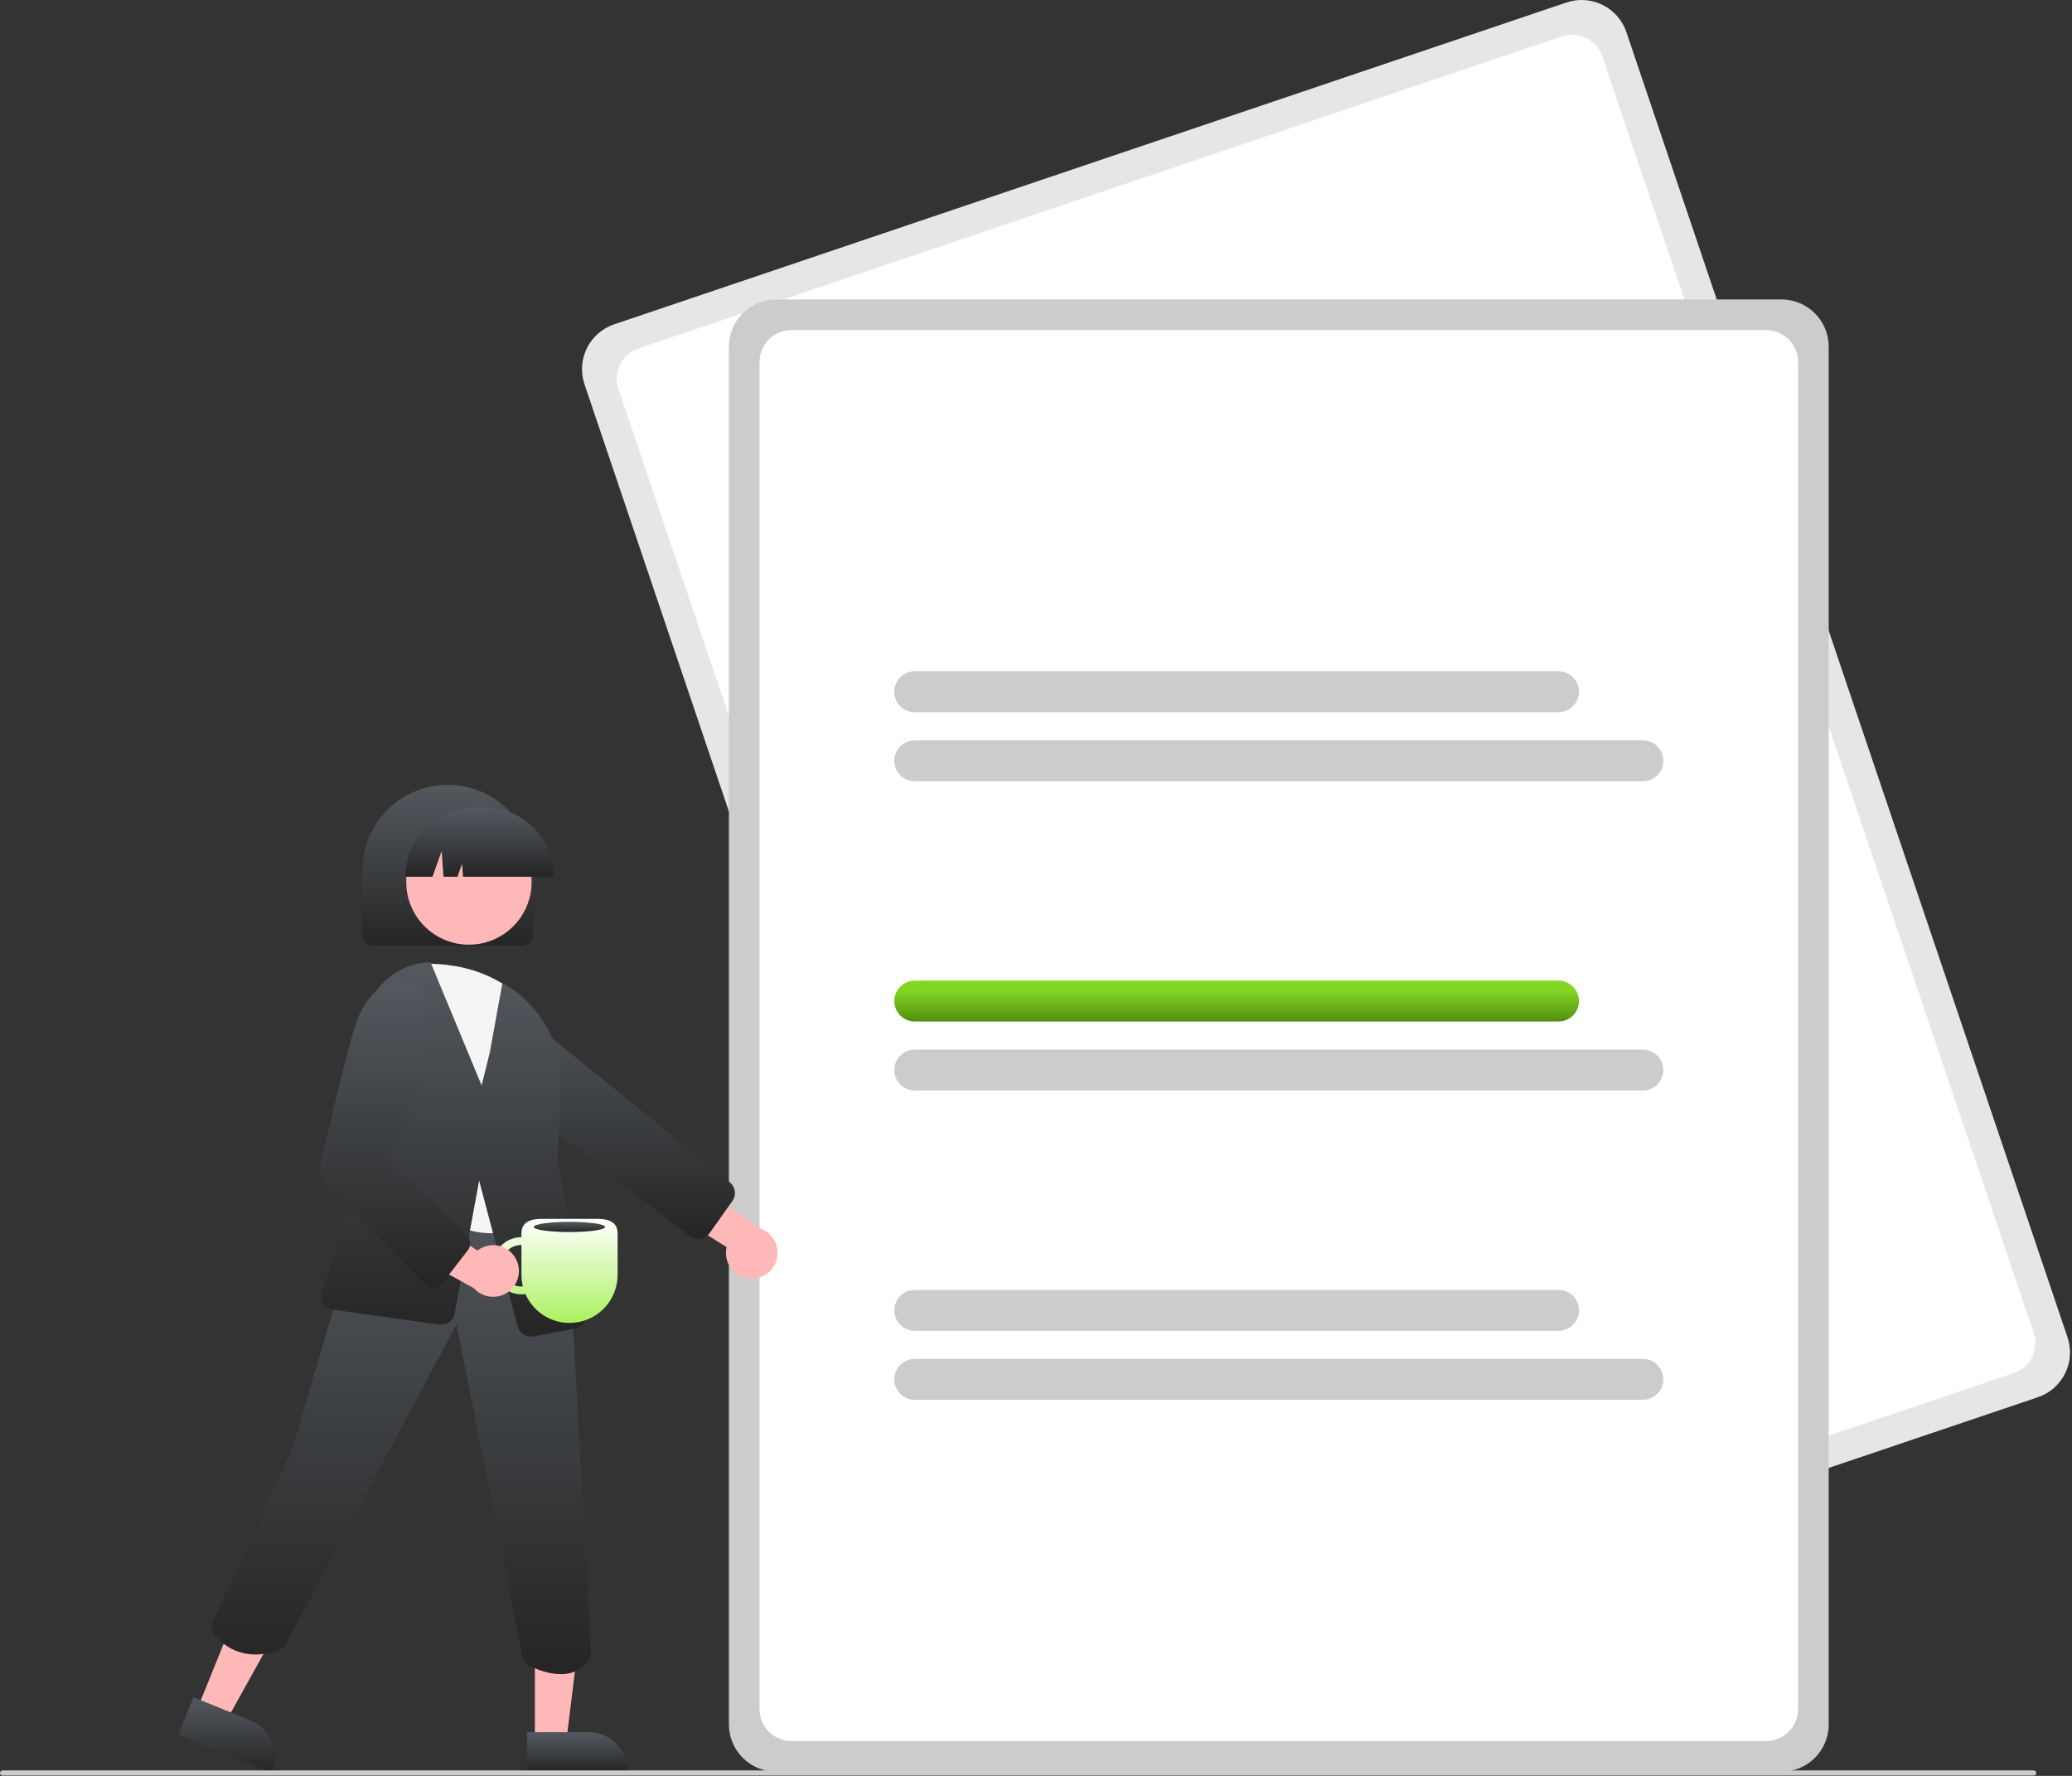 <svg width="812" height="696" viewBox="0 0 812 696" fill="none" xmlns="http://www.w3.org/2000/svg">
<rect x="0" y="0" width="812" height="696" fill="#333333" stroke="none"/>
<path d="M798.654 547.593L425.396 673.744C420.747 675.309 415.668 674.967 411.272 672.792C406.876 670.617 403.522 666.786 401.946 662.142L229.048 150.569C227.483 145.921 227.826 140.841 230.001 136.445C232.176 132.049 236.006 128.695 240.651 127.12L613.91 0.968C618.558 -0.597 623.637 -0.254 628.034 1.921C632.43 4.096 635.783 7.926 637.359 12.571L810.257 524.144C811.822 528.792 811.479 533.871 809.304 538.267C807.129 542.664 803.299 546.017 798.654 547.593V547.593Z" fill="#E6E6E6"/>
<path d="M789.128 538.146L427.238 660.455C424.097 661.513 420.665 661.281 417.694 659.811C414.724 658.342 412.458 655.754 411.393 652.615L242.338 152.411C241.28 149.27 241.512 145.838 242.982 142.868C244.451 139.898 247.039 137.632 250.178 136.567L612.068 14.258C615.209 13.2 618.641 13.432 621.611 14.901C624.581 16.371 626.847 18.959 627.912 22.098L796.968 522.302C798.025 525.443 797.794 528.875 796.324 531.845C794.854 534.815 792.266 537.081 789.128 538.146V538.146Z" fill="white"/>
<path d="M698.154 694.356H304.154C299.249 694.351 294.547 692.4 291.079 688.932C287.611 685.464 285.66 680.761 285.654 675.856V135.856C285.66 130.952 287.611 126.249 291.079 122.781C294.547 119.313 299.249 117.362 304.154 117.356H698.154C703.059 117.362 707.761 119.313 711.23 122.781C714.698 126.249 716.649 130.952 716.654 135.856V675.856C716.649 680.761 714.698 685.464 711.23 688.932C707.761 692.4 703.059 694.351 698.154 694.356V694.356Z" fill="#CCCCCC"/>
<path d="M692.154 682.356H310.154C306.84 682.353 303.663 681.035 301.32 678.691C298.976 676.348 297.658 673.171 297.654 669.856V141.856C297.658 138.542 298.976 135.365 301.32 133.022C303.663 130.678 306.84 129.36 310.154 129.356H692.154C695.468 129.36 698.646 130.678 700.989 133.022C703.332 135.365 704.651 138.542 704.654 141.856V669.856C704.651 673.171 703.332 676.348 700.989 678.691C698.646 681.035 695.468 682.353 692.154 682.356V682.356Z" fill="white"/>
<path d="M610.775 279.134H358.473C356.348 279.134 354.309 278.289 352.806 276.786C351.303 275.283 350.459 273.245 350.459 271.12C350.459 268.994 351.303 266.956 352.806 265.453C354.309 263.95 356.348 263.105 358.473 263.105H610.775C612.9 263.105 614.939 263.95 616.442 265.453C617.945 266.956 618.789 268.994 618.789 271.12C618.789 273.245 617.945 275.283 616.442 276.786C614.939 278.289 612.9 279.134 610.775 279.134Z" fill="#CCCCCC"/>
<path d="M643.833 306.181H358.473C357.421 306.181 356.379 305.973 355.406 305.571C354.434 305.168 353.55 304.577 352.806 303.833C352.062 303.089 351.472 302.206 351.069 301.233C350.666 300.261 350.459 299.219 350.459 298.166C350.459 297.114 350.666 296.072 351.069 295.1C351.472 294.127 352.062 293.244 352.806 292.5C353.55 291.755 354.434 291.165 355.406 290.762C356.379 290.36 357.421 290.152 358.473 290.152H643.833C645.958 290.152 647.997 290.997 649.5 292.5C651.003 294.003 651.847 296.041 651.847 298.166C651.847 300.292 651.003 302.33 649.5 303.833C647.997 305.336 645.958 306.181 643.833 306.181V306.181Z" fill="#CCCCCC"/>
<path d="M610.776 400.347H358.474C356.35 400.344 354.314 399.499 352.813 397.996C351.312 396.493 350.469 394.456 350.469 392.332C350.469 390.209 351.312 388.171 352.813 386.669C354.314 385.166 356.35 384.321 358.474 384.318H610.776C612.901 384.318 614.94 385.163 616.443 386.666C617.945 388.169 618.79 390.207 618.79 392.332C618.79 394.458 617.945 396.496 616.443 397.999C614.94 399.502 612.901 400.347 610.776 400.347Z" fill="url(#paint0_linear)"/>
<path d="M643.834 427.394H358.474C356.35 427.392 354.314 426.547 352.813 425.044C351.312 423.541 350.469 421.504 350.469 419.38C350.469 417.256 351.312 415.219 352.813 413.717C354.314 412.214 356.35 411.369 358.474 411.366H643.834C645.959 411.366 647.998 412.211 649.501 413.714C651.004 415.216 651.848 417.255 651.848 419.38C651.848 421.506 651.004 423.544 649.501 425.047C647.998 426.55 645.959 427.394 643.834 427.394V427.394Z" fill="#CCCCCC"/>
<path d="M610.776 521.56H358.474C356.35 521.558 354.314 520.713 352.813 519.21C351.312 517.707 350.469 515.67 350.469 513.546C350.469 511.422 351.312 509.385 352.813 507.883C354.314 506.38 356.35 505.535 358.474 505.532H610.776C612.901 505.532 614.94 506.377 616.443 507.88C617.945 509.382 618.79 511.421 618.79 513.546C618.79 515.672 617.945 517.71 616.443 519.213C614.94 520.716 612.901 521.56 610.776 521.56Z" fill="#CCCCCC"/>
<path d="M643.833 548.608H358.473C356.348 548.608 354.309 547.764 352.806 546.261C351.303 544.758 350.459 542.72 350.459 540.594C350.459 538.469 351.303 536.43 352.806 534.927C354.309 533.424 356.348 532.58 358.473 532.58H643.833C645.958 532.58 647.997 533.424 649.5 534.927C651.003 536.43 651.847 538.469 651.847 540.594C651.847 542.72 651.003 544.758 649.5 546.261C647.997 547.764 645.958 548.608 643.833 548.608V548.608Z" fill="#CCCCCC"/>
<path d="M204.492 370.62H146.492C145.299 370.619 144.155 370.144 143.312 369.301C142.468 368.457 141.994 367.313 141.992 366.12V341.12C141.992 332.235 145.522 323.715 151.804 317.432C158.087 311.15 166.607 307.62 175.492 307.62C184.377 307.62 192.898 311.15 199.18 317.432C205.463 323.715 208.992 332.235 208.992 341.12V366.12C208.991 367.313 208.516 368.457 207.673 369.301C206.829 370.144 205.685 370.619 204.492 370.62Z" fill="url(#paint1_linear)"/>
<path d="M294.011 501.093C292.543 501.016 291.109 500.618 289.811 499.928C288.513 499.237 287.383 498.271 286.499 497.096C285.615 495.921 285 494.567 284.696 493.128C284.392 491.69 284.408 490.203 284.741 488.771L254.516 469.707L271.432 462.049L297.541 481.326C299.91 482.045 301.932 483.608 303.225 485.719C304.517 487.829 304.991 490.341 304.556 492.777C304.121 495.214 302.807 497.406 300.863 498.939C298.92 500.471 296.481 501.238 294.011 501.093V501.093Z" fill="#FFB8B8"/>
<path d="M273.154 485.539C272.126 485.444 271.147 485.055 270.334 484.42L187.184 419.969L176.464 400.902C175.427 399.068 174.961 396.966 175.126 394.865C175.292 392.765 176.081 390.761 177.392 389.112V389.112C178.3 387.965 179.435 387.019 180.725 386.331C182.016 385.644 183.435 385.23 184.893 385.117C186.351 385.004 187.816 385.193 189.198 385.672C190.579 386.152 191.847 386.912 192.921 387.904L285.601 463.074C286.2 463.479 286.713 464 287.108 464.606C287.503 465.212 287.774 465.891 287.903 466.603C288.033 467.315 288.019 468.046 287.862 468.752C287.705 469.459 287.409 470.127 286.99 470.717L278.105 483.264C277.683 483.865 277.142 484.373 276.517 484.758C275.891 485.143 275.194 485.395 274.467 485.501C274.032 485.565 273.592 485.578 273.154 485.539V485.539Z" fill="url(#paint2_linear)"/>
<path d="M77.193 670.067L88.558 674.666L111.703 633.019L94.93 626.232L77.193 670.067Z" fill="#FFB8B8"/>
<path d="M75.797 665.184L98.178 674.24L98.179 674.24C100.052 674.998 101.757 676.117 103.198 677.534C104.638 678.952 105.785 680.638 106.574 682.499C107.362 684.359 107.776 686.357 107.793 688.377C107.809 690.398 107.428 692.402 106.67 694.275L106.482 694.738L69.838 679.91L75.797 665.184Z" fill="url(#paint3_linear)"/>
<path d="M209.619 682.854L221.879 682.853L227.712 635.565L209.617 635.566L209.619 682.854Z" fill="#FFB8B8"/>
<path d="M206.492 678.852L230.636 678.851H230.637C232.658 678.851 234.658 679.248 236.525 680.022C238.392 680.795 240.088 681.928 241.517 683.357C242.946 684.786 244.079 686.482 244.852 688.349C245.626 690.215 246.023 692.216 246.023 694.237V694.737L206.493 694.738L206.492 678.852Z" fill="url(#paint4_linear)"/>
<path d="M219.72 656.121C214.85 656.121 210.075 654.135 207.44 652.816C206.757 652.478 206.161 651.987 205.698 651.382C205.235 650.776 204.917 650.073 204.77 649.325L178.928 519.039L111.888 644.47C111.286 645.599 110.273 646.453 109.058 646.856C94.62 651.68 86.745 644.09 84.029 640.603C83.476 639.888 83.132 639.034 83.033 638.135C82.935 637.237 83.086 636.329 83.471 635.511L114.519 568.06L133.293 503.987L152.269 457.097L152.683 457.141L216.138 463.82L223.854 506.255L231.624 647.549C231.693 648.675 231.373 649.791 230.716 650.708C229.473 652.449 227.819 653.855 225.9 654.8C223.98 655.744 221.857 656.198 219.72 656.121V656.121Z" fill="url(#paint5_linear)"/>
<path d="M183.76 370.24C197.325 370.24 208.321 359.244 208.321 345.679C208.321 332.115 197.325 321.118 183.76 321.118C170.196 321.118 159.199 332.115 159.199 345.679C159.199 359.244 170.196 370.24 183.76 370.24Z" fill="#FFB8B8"/>
<path d="M192.302 483.326C181.609 483.326 168.379 477.067 152.841 464.637L152.576 464.424L163.562 377.76L164.075 377.741C179.788 377.174 192.575 381.163 203.162 389.968L203.253 390.062L211.837 401.099L211.841 401.301L213.051 469.089L213.021 469.185C211.884 472.287 210.049 475.087 207.659 477.368C205.269 479.65 202.386 481.351 199.234 482.343C196.984 483.008 194.648 483.34 192.302 483.326V483.326Z" fill="#F5F5F5"/>
<path d="M208.117 523.841C206.916 523.838 205.75 523.44 204.799 522.708C203.847 521.977 203.163 520.952 202.853 519.792L187.772 462.702L178.219 514.714C177.968 516.094 177.193 517.324 176.055 518.145C174.918 518.966 173.507 519.316 172.118 519.119L130.518 513.314C129.725 513.204 128.966 512.919 128.295 512.482C127.625 512.044 127.06 511.464 126.639 510.782C126.219 510.101 125.955 509.335 125.865 508.539C125.775 507.744 125.861 506.938 126.119 506.18L147.161 444.159L142.451 407.821C141.966 404.079 142.264 400.277 143.327 396.657C144.39 393.037 146.195 389.677 148.626 386.792C151.057 383.906 154.061 381.558 157.449 379.895C160.836 378.233 164.532 377.294 168.302 377.137L168.723 377.12L188.732 425.377L191.915 412.647L196.895 385.248L197.639 385.679C204.67 389.733 210.451 395.641 214.351 402.758C218.251 409.875 220.12 417.928 219.753 426.035L218.491 455.055L229.67 514.306C229.935 515.721 229.628 517.184 228.817 518.375C228.006 519.565 226.757 520.386 225.343 520.657L209.129 523.745C208.795 523.809 208.456 523.841 208.117 523.841Z" fill="url(#paint6_linear)"/>
<path d="M216.918 343.62H181.452L181.089 338.528L179.27 343.62H173.809L173.089 333.528L169.485 343.62H158.918V343.12C158.926 336.094 161.72 329.359 166.688 324.391C171.656 319.423 178.392 316.628 185.418 316.62H190.418C197.444 316.628 204.18 319.423 209.148 324.391C214.116 329.359 216.91 336.094 216.918 343.12V343.62Z" fill="url(#paint7_linear)"/>
<path d="M797 695.856H1C0.735 695.856 0.48 695.751 0.293 695.564C0.105 695.376 0 695.122 0 694.856C0 694.591 0.105 694.337 0.293 694.149C0.48 693.962 0.735 693.856 1 693.856H797C797.265 693.856 797.52 693.962 797.707 694.149C797.895 694.337 798 694.591 798 694.856C798 695.122 797.895 695.376 797.707 695.564C797.52 695.751 797.265 695.856 797 695.856Z" fill="#CCCCCC"/>
<path d="M193.154 496.073C193.153 497.676 193.496 499.262 194.161 500.722C194.825 502.182 195.796 503.481 197.007 504.533C198.218 505.585 199.641 506.364 201.18 506.818C202.718 507.271 204.336 507.389 205.924 507.163C207.389 510.525 209.804 513.387 212.872 515.396C215.94 517.406 219.529 518.477 223.196 518.477V518.477C225.67 518.477 228.12 517.989 230.406 517.043C232.692 516.096 234.769 514.708 236.518 512.959C238.268 511.209 239.655 509.132 240.602 506.847C241.549 504.561 242.036 502.111 242.036 499.637V483.313C242.036 479.111 238.63 477.705 234.429 477.705H211.964C207.763 477.705 204.356 479.111 204.356 483.313V484.87C201.386 484.874 198.539 486.055 196.439 488.155C194.339 490.255 193.158 493.103 193.154 496.073V496.073ZM196.209 496.073C196.212 493.913 197.071 491.842 198.598 490.314C200.126 488.787 202.196 487.928 204.356 487.926V499.637C204.356 501.172 204.544 502.701 204.914 504.191C204.729 504.204 204.545 504.219 204.356 504.219C202.196 504.217 200.126 503.358 198.598 501.831C197.071 500.303 196.212 498.232 196.209 496.073H196.209Z" fill="url(#paint8_linear)"/>
<path d="M202.175 493.379C201.492 492.078 200.532 490.942 199.362 490.051C198.192 489.161 196.841 488.538 195.405 488.226C193.968 487.915 192.48 487.922 191.047 488.247C189.613 488.572 188.268 489.208 187.107 490.109L157.154 470.62L157.268 489.189L185.694 504.85C187.338 506.7 189.603 507.884 192.061 508.176C194.519 508.468 196.998 507.849 199.03 506.435C201.061 505.021 202.504 502.911 203.083 500.505C203.663 498.099 203.34 495.563 202.175 493.379H202.175Z" fill="#FFB8B8"/>
<path d="M169.743 504.713C168.549 504.713 167.405 504.238 166.561 503.395L128.421 465.254C127.202 464.044 126.313 462.542 125.837 460.891C125.362 459.241 125.316 457.496 125.704 455.822C128.968 441.549 136.924 407.446 140.283 399.049C142.734 392.735 147.272 387.45 153.142 384.07L153.292 383.995L165.366 386.226L166.431 423.47L151.845 454.725L182.859 484.002C183.675 484.767 184.175 485.81 184.262 486.926C184.348 488.041 184.015 489.149 183.327 490.031L173.3 502.969C172.908 503.474 172.414 503.89 171.85 504.189C171.285 504.488 170.663 504.664 170.026 504.704C169.932 504.71 169.837 504.713 169.743 504.713Z" fill="url(#paint9_linear)"/>
<path d="M223.154 482.856C230.886 482.856 237.154 481.961 237.154 480.856C237.154 479.752 230.886 478.856 223.154 478.856C215.422 478.856 209.154 479.752 209.154 480.856C209.154 481.961 215.422 482.856 223.154 482.856Z" fill="url(#paint10_linear)"/>
<defs>
<linearGradient id="paint0_linear" x1="484.629" y1="384.318" x2="484.629" y2="400.347" gradientUnits="userSpaceOnUse">
<stop offset="0.234" stop-color="#81D724"/>
<stop offset="1" stop-color="#528F10"/>
</linearGradient>
<linearGradient id="paint1_linear" x1="175.492" y1="307.62" x2="175.492" y2="370.62" gradientUnits="userSpaceOnUse">
<stop stop-color="#54595F"/>
<stop offset="1" stop-color="#252525"/>
</linearGradient>
<linearGradient id="paint2_linear" x1="231.542" y1="385.085" x2="231.542" y2="485.561" gradientUnits="userSpaceOnUse">
<stop stop-color="#54595F"/>
<stop offset="1" stop-color="#252525"/>
</linearGradient>
<linearGradient id="paint3_linear" x1="88.816" y1="665.184" x2="88.816" y2="694.738" gradientUnits="userSpaceOnUse">
<stop stop-color="#54595F"/>
<stop offset="1" stop-color="#252525"/>
</linearGradient>
<linearGradient id="paint4_linear" x1="226.258" y1="678.851" x2="226.258" y2="694.738" gradientUnits="userSpaceOnUse">
<stop stop-color="#54595F"/>
<stop offset="1" stop-color="#252525"/>
</linearGradient>
<linearGradient id="paint5_linear" x1="157.319" y1="457.097" x2="157.319" y2="656.129" gradientUnits="userSpaceOnUse">
<stop stop-color="#54595F"/>
<stop offset="1" stop-color="#252525"/>
</linearGradient>
<linearGradient id="paint6_linear" x1="177.797" y1="377.12" x2="177.797" y2="523.841" gradientUnits="userSpaceOnUse">
<stop stop-color="#54595F"/>
<stop offset="1" stop-color="#252525"/>
</linearGradient>
<linearGradient id="paint7_linear" x1="187.918" y1="316.62" x2="187.918" y2="343.62" gradientUnits="userSpaceOnUse">
<stop stop-color="#54595F"/>
<stop offset="1" stop-color="#252525"/>
</linearGradient>
<linearGradient id="paint8_linear" x1="217.595" y1="477.705" x2="217.595" y2="518.477" gradientUnits="userSpaceOnUse">
<stop stop-color="white"/>
<stop offset="1" stop-color="#ABF25F"/>
</linearGradient>
<linearGradient id="paint9_linear" x1="154.859" y1="383.995" x2="154.859" y2="504.713" gradientUnits="userSpaceOnUse">
<stop stop-color="#54595F"/>
<stop offset="1" stop-color="#252525"/>
</linearGradient>
<linearGradient id="paint10_linear" x1="223.154" y1="478.856" x2="223.154" y2="482.856" gradientUnits="userSpaceOnUse">
<stop stop-color="#54595F"/>
<stop offset="1" stop-color="#252525"/>
</linearGradient>
</defs>
</svg>

